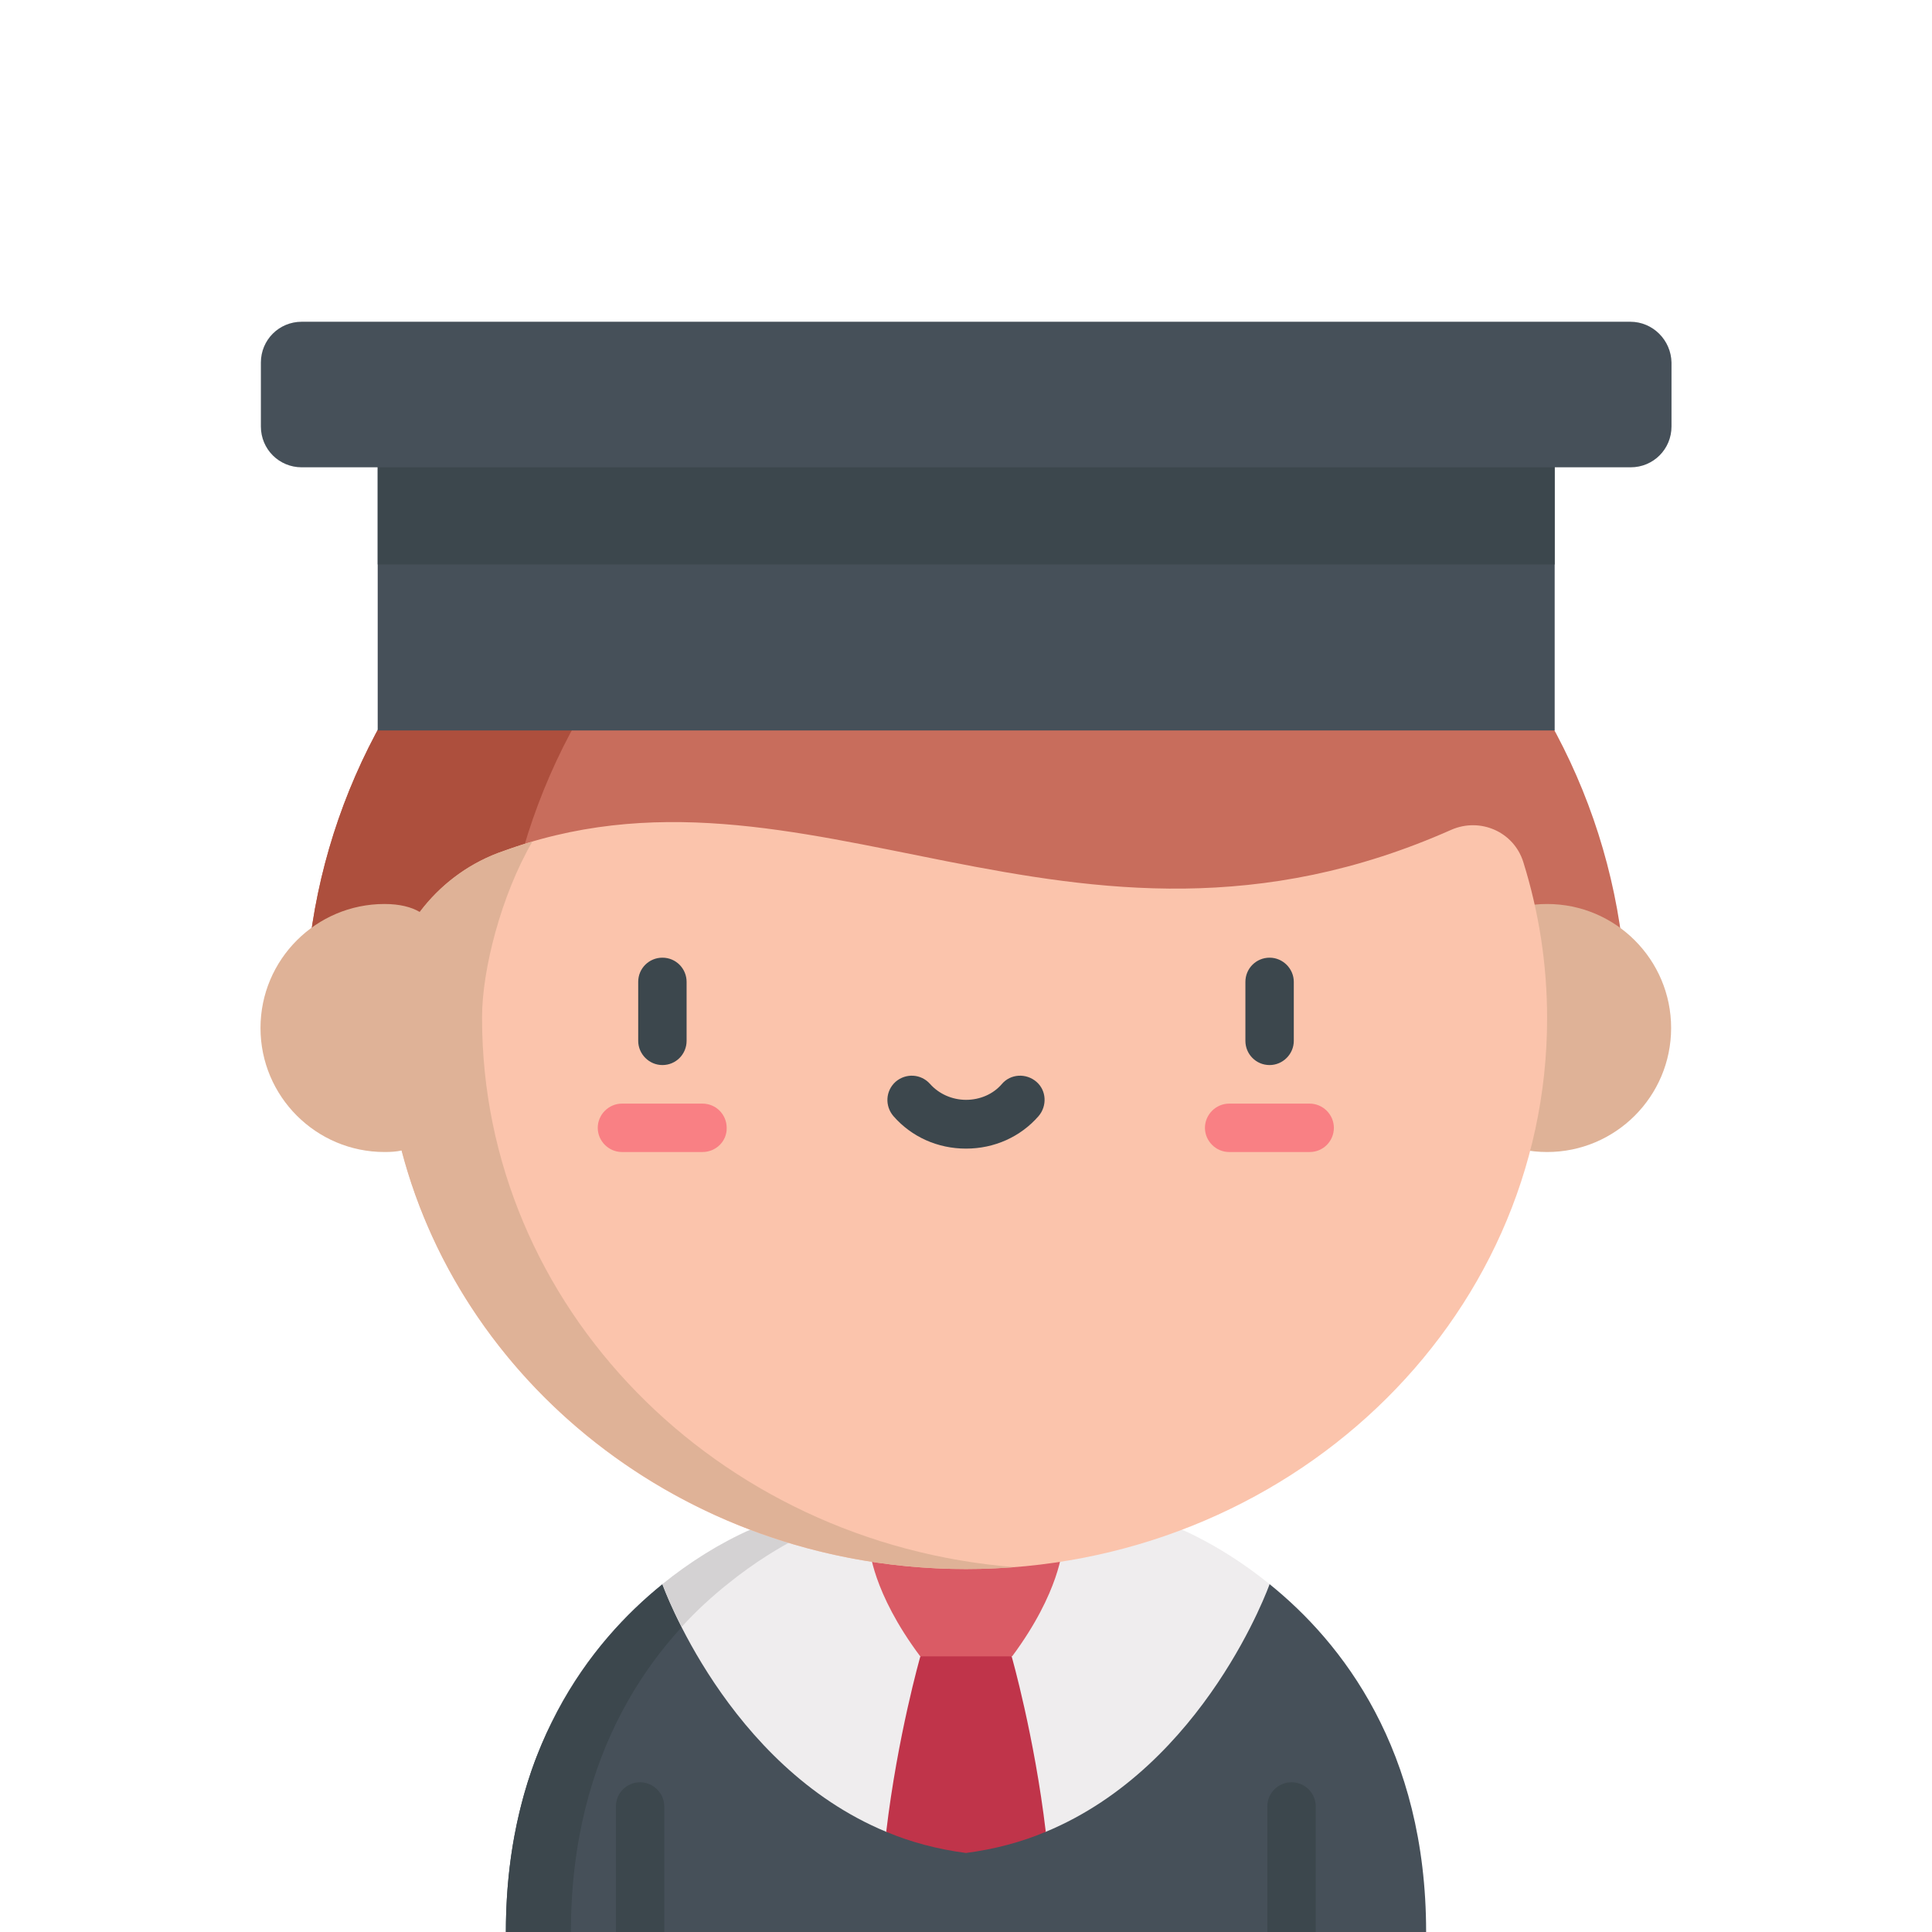 <?xml version="1.0" encoding="utf-8"?>
<!-- Generator: Adobe Illustrator 21.0.1, SVG Export Plug-In . SVG Version: 6.00 Build 0)  -->
<svg version="1.1" id="Слой_1" xmlns="http://www.w3.org/2000/svg" xmlns:xlink="http://www.w3.org/1999/xlink" x="0px" y="0px"
	 viewBox="0 0 511 511" style="enable-background:new 0 0 511 511;" xml:space="preserve">
<style type="text/css">
	.st0{fill:#FFFFFF;}
	.st1{fill:#465059;}
	.st2{fill:#3C474D;}
	.st3{fill:#EFEDEE;}
	.st4{fill:#D4D2D3;}
	.st5{fill:#C0344A;}
	.st6{fill:#DA5B65;}
	.st7{fill:#C86D5C;}
	.st8{fill:#AD4F3D;}
	.st9{fill:#DFB297;}
	.st10{fill:#FBC4AC;}
	.st11{fill:#F98084;}
</style>
<rect class="st0" width="511.1" height="511.1"/>
<g>
	<path class="st1" d="M335.8,419c19.1,15.4,41.4,43.8,41.4,92H133.8c0-48.2,22.3-76.6,41.4-92H335.8z"/>
	<path class="st2" d="M141.4,466c-5.3,14.4-7.6,29.7-7.6,45H151c0-48.2,22.3-76.6,41.4-92h-17.1c-10.1,8.2-21.2,20-29.3,36.6
		C144.2,459,142.8,462.4,141.4,466z"/>
	<path class="st3" d="M234.4,484.5C192.2,467,175.2,419,175.2,419c14.3-11.6,26.8-15.9,26.8-15.9H309c0,0,12.5,4.3,26.8,15.9
		c0,0-17,48-59.2,65.5H234.4z"/>
	<path class="st4" d="M180.3,430.3c4-4.4,8.1-8.1,12.1-11.3c14.3-11.6,26.8-15.9,26.8-15.9H202c0,0-1.2,0.4-3.3,1.4
		c-8.4,3.7-16.3,8.7-23.5,14.5C175.2,419,176.8,423.5,180.3,430.3z"/>
	<path class="st5" d="M276.6,484.5c-6.4,2.7-13.5,4.6-21.1,5.6c-7.6-1-14.7-2.9-21.1-5.6c3-25.3,9-46.3,9-46.3l12.1-14.4l12.1,14.4
		C267.6,438.2,273.6,459.2,276.6,484.5z"/>
	<path class="st6" d="M281,409.4c0,0-0.6,11.6-13.3,28.7h-24.3C230.6,421,230,409.4,230,409.4H281z"/>
	<path class="st2" d="M162.9,511v-33.2c0-3.6,2.9-6.4,6.4-6.4s6.4,2.9,6.4,6.4V511H162.9z"/>
	<path class="st2" d="M335.2,511v-33.2c0-3.6,2.9-6.4,6.4-6.4c3.6,0,6.4,2.9,6.4,6.4V511H335.2z"/>
	<path class="st7" d="M80.7,269.3c0-44.8,18.3-86.8,51.6-118.3c33-31.2,76.7-48.5,123.2-48.5s90.2,17.2,123.2,48.5
		c33.3,31.5,51.6,73.6,51.6,118.3H80.7z"/>
	<path class="st8" d="M183.7,150.9c26.8-25.4,60.8-41.5,97.5-46.7c-8.4-1.2-17-1.8-25.7-1.8c-46.5,0-90.2,17.2-123.2,48.5
		C99,182.5,80.7,224.5,80.7,269.3h51.4C132.1,224.5,150.4,182.5,183.7,150.9z"/>
	<path class="st1" d="M99.9,102.5h311.3v90.7H99.9V102.5z"/>
	<path class="st9" d="M442,271.9c0,18.1-14.7,32.8-32.8,32.8c-18.1,0-32.8-14.7-32.8-32.8c0-18.1,14.7-32.8,32.8-32.8
		C427.3,239.1,442,253.8,442,271.9z"/>
	<path class="st10" d="M131.8,225.6c-18,6.8-29.9,24.2-30,43.4v0.3c0,80.5,68.8,145.7,153.7,145.7c84.9,0,153.7-65.2,153.7-145.7
		c0-14.3-2.2-28.2-6.3-41.3c-2.5-8-11.4-11.9-19.1-8.5C282.8,264.3,213.1,194.8,131.8,225.6z"/>
	<path class="st9" d="M127.5,269.3c0-0.1,0-0.2,0-0.3c0-12.4,5-32.1,13.3-46.4c-3,0.9-6,1.9-9.1,3c-8.4,3.2-15.5,8.7-20.7,15.6
		c-2.2-1.3-5.3-2.1-9.3-2.1c-18.1,0-32.8,14.7-32.8,32.8c0,18.1,14.7,32.8,32.8,32.8c1.7,0,3.2-0.1,4.5-0.4
		C122.9,367.9,183.4,415,255.5,415c4.3,0,8.6-0.2,12.9-0.5C189.5,408.3,127.5,345.6,127.5,269.3z"/>
	<path class="st2" d="M335.8,281.7c-3.6,0-6.4-2.9-6.4-6.4v-15.6c0-3.6,2.9-6.4,6.4-6.4c3.5,0,6.4,2.9,6.4,6.4v15.6
		C342.2,278.8,339.3,281.7,335.8,281.7z"/>
	<path class="st11" d="M346.4,304.7h-21.3c-3.5,0-6.4-2.9-6.4-6.4c0-3.5,2.9-6.4,6.4-6.4h21.3c3.5,0,6.4,2.9,6.4,6.4
		C352.8,301.8,350,304.7,346.4,304.7z"/>
	<path class="st2" d="M175.2,281.7c-3.5,0-6.4-2.9-6.4-6.4v-15.6c0-3.6,2.9-6.4,6.4-6.4c3.6,0,6.4,2.9,6.4,6.4v15.6
		C181.6,278.8,178.8,281.7,175.2,281.7z"/>
	<path class="st11" d="M185.8,304.7h-21.3c-3.5,0-6.4-2.9-6.4-6.4c0-3.5,2.9-6.4,6.4-6.4h21.3c3.6,0,6.4,2.9,6.4,6.4
		C192.3,301.8,189.4,304.7,185.8,304.7z"/>
	<path class="st2" d="M255.5,303.8c-7.5,0-14.4-3.1-19.2-8.6c-2.3-2.7-2.1-6.7,0.6-9.1c2.7-2.3,6.7-2.1,9.1,0.6
		c2.3,2.6,5.8,4.2,9.5,4.2s7.2-1.5,9.5-4.2c2.3-2.7,6.4-2.9,9.1-0.6c2.7,2.3,2.9,6.4,0.6,9.1C269.9,300.7,263,303.8,255.5,303.8z"/>
	<path class="st2" d="M99.9,102.5h311.3v46.8H99.9V102.5z"/>
	<path class="st1" d="M431.2,85.1H79.8c-6,0-10.8,4.8-10.8,10.8v16.9c0,6,4.8,10.8,10.8,10.8h351.5c6,0,10.8-4.8,10.8-10.8V95.9
		C442,90,437.2,85.1,431.2,85.1z"/>
</g>
</svg>
